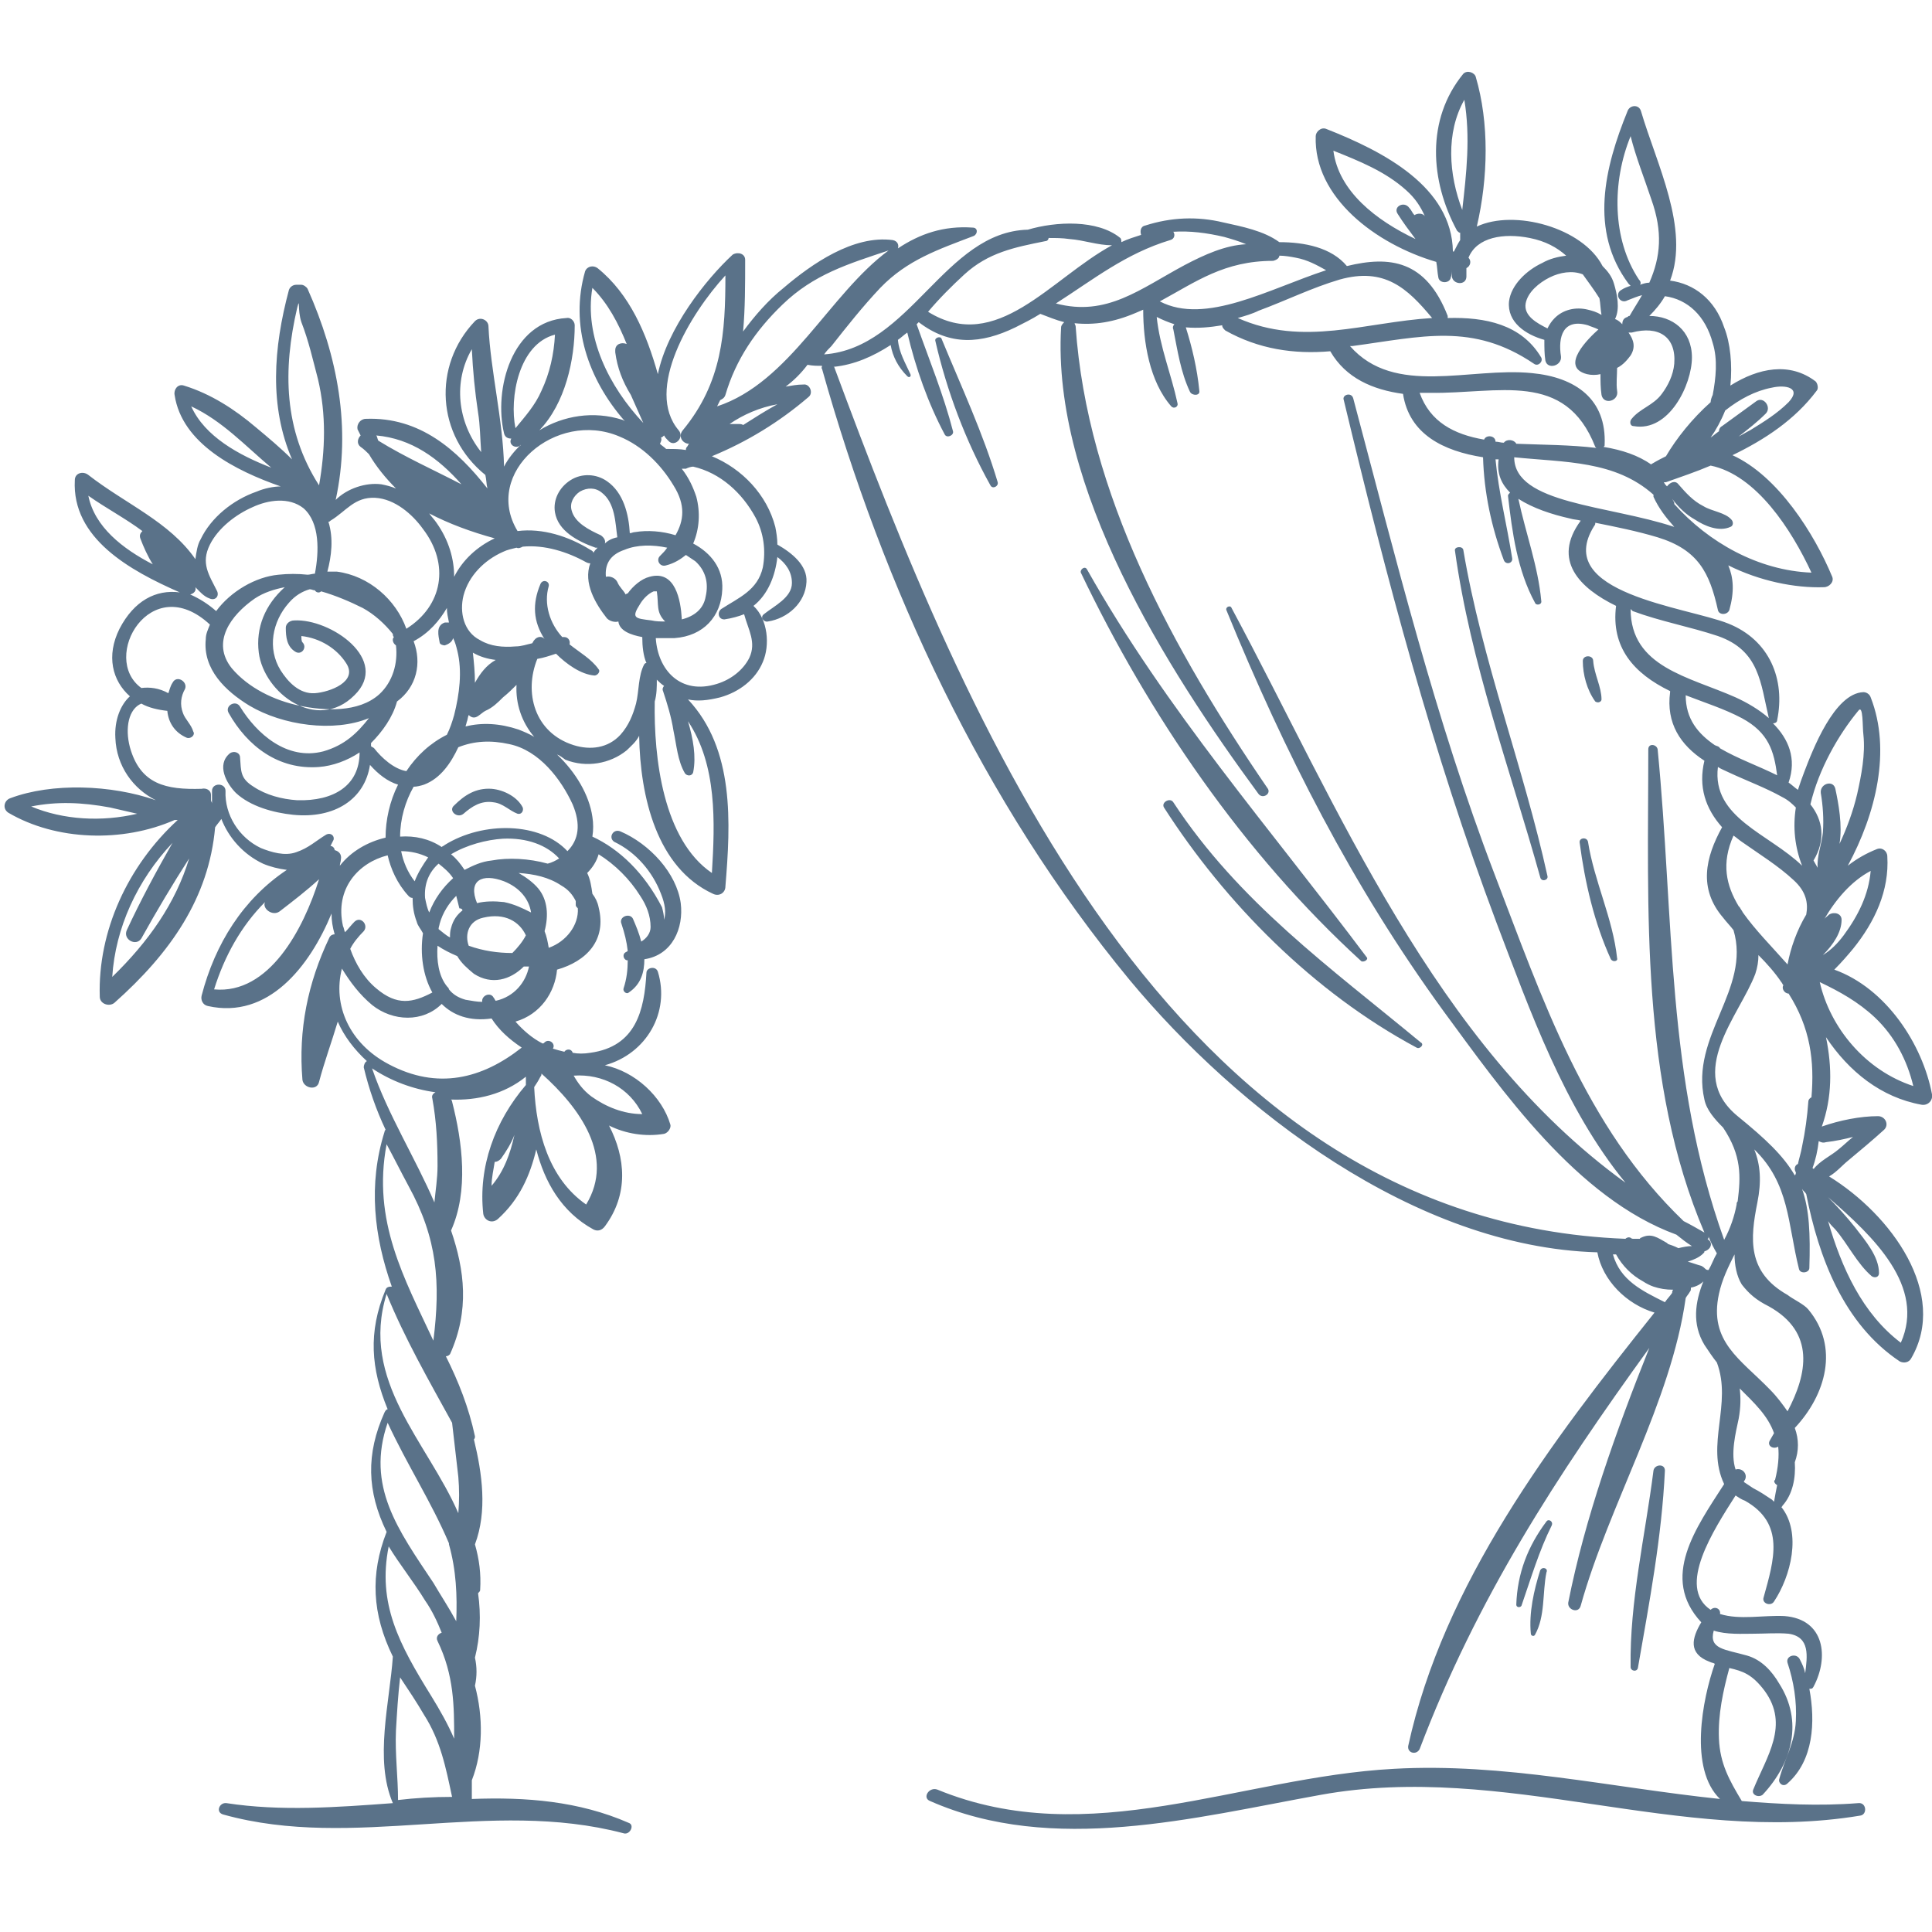 <?xml version="1.0" encoding="utf-8"?>
<!-- Generator: Adobe Illustrator 23.1.0, SVG Export Plug-In . SVG Version: 6.00 Build 0)  -->
<svg version="1.1" id="Capa_1" xmlns="http://www.w3.org/2000/svg" xmlns:xlink="http://www.w3.org/1999/xlink" x="0px" y="0px"
	 viewBox="0 0 185.9 185.9" style="enable-background:new 0 0 185.9 185.9;" xml:space="preserve">
<style type="text/css">
	.st0{fill-rule:evenodd;clip-rule:evenodd;fill:#5A7289;}
</style>
<g>
	<path class="st0" d="M184.9,106.3c0.6,0.1,1.1-0.4,1-1c-0.9-4.8-4.4-10.2-9.4-12c0.7-0.7,1.3-1.4,1.8-2c2.1-2.6,3.5-5.6,3.3-8.9
		c0-0.5-0.5-0.9-1-0.7c-1,0.4-1.9,0.9-2.8,1.6c2.7-5,4.2-11.1,2.2-16.2c-0.1-0.3-0.4-0.5-0.7-0.5c-2.8,0.1-4.9,5.6-5.7,7.7
		c-0.2,0.5-0.4,1.1-0.6,1.7c-0.3-0.2-0.6-0.5-0.9-0.7c0.8-2.3,0-4.2-1.5-5.7c0.2,0,0.4-0.1,0.4-0.3c0.8-3.9-0.7-7.7-4.7-9.3
		c-4-1.6-17-2.9-12.9-9.4c0.1-0.1,0.1-0.2,0.1-0.3c2,0.4,4,0.8,6,1.4c3.9,1.2,5,3.4,5.8,7c0.1,0.5,0.9,0.5,1.1,0
		c0.5-1.8,0.4-3.1-0.1-4.3c3,1.5,6.4,2.2,9.2,2.1c0.5,0,1-0.5,0.8-1c-1.7-4.1-5.2-9.7-9.6-11.7c3.1-1.5,6-3.4,8.1-6.2
		c0.2-0.2,0.1-0.7-0.1-0.9c-2.5-1.9-5.5-1.3-8.2,0.4c0.2-2,0-4.1-0.6-5.6c-0.9-2.7-2.9-4.2-5.2-4.5c1.9-5-1.3-11.2-2.8-16.3
		c-0.2-0.7-1.1-0.6-1.3,0c-2.2,5.4-3.7,11.5,0.1,16.6c0.1,0.1,0.1,0.1,0.2,0.2c-0.3,0.1-0.6,0.2-0.9,0.4c-0.7,0.4-0.1,1.4,0.6,1
		c0.5-0.2,1-0.4,1.4-0.5c-0.4,0.7-0.8,1.3-1.2,2c0,0,0,0,0,0c-0.1,0-0.1,0-0.2,0.1c-0.4,0.1-0.5,0.4-0.5,0.7
		c-0.2-0.2-0.4-0.4-0.7-0.5c0.5-1,0.2-2.4-0.1-3.4c-0.2-0.7-0.6-1.2-1.1-1.7c-1.9-3.7-8.5-5.5-12.1-3.8c1.1-4.7,1.2-10-0.1-14.4
		c-0.1-0.4-0.8-0.7-1.2-0.3c-3.6,4.4-3.2,10.3-0.6,15.1c0.1,0.1,0.2,0.2,0.3,0.2c0,0.2,0,0.5,0,0.7c-0.2,0.3-0.4,0.7-0.6,1.1
		c0,0-0.1,0-0.1,0c-0.1-6.2-6.6-9.6-12.2-11.8c-0.5-0.2-1,0.3-1,0.7c-0.2,5.9,5.8,10.4,11.6,12.1c0.1,0.5,0.1,1,0.2,1.5
		c0.1,0.6,1.1,0.6,1.2,0c0.1-0.3,0.1-0.5,0.1-0.8c0,0.2,0,0.4,0,0.7c0.1,0.8,1.4,0.9,1.4,0c0-0.3,0-0.6,0-0.8c0.4-0.2,0.5-0.7,0.2-1
		c0.8-2,3.4-2.4,5.9-1.9c1.5,0.3,2.6,0.9,3.5,1.7c-0.8,0.1-1.6,0.3-2.3,0.7c-1.5,0.7-3,2.1-3.2,3.7c-0.2,2,1.6,3.2,3.4,3.7
		c0,0.7,0,1.4,0.1,2c0.2,0.9,1.6,0.5,1.5-0.4c-0.3-1.9,0.2-3.7,2.6-3c0.2,0.1,0.6,0.2,1,0.4c0,0,0,0,0,0c-0.9,0.8-3.8,3.6-1.1,4.3
		c0.4,0.1,0.9,0.1,1.3,0c0,0.7,0,1.3,0.1,2c0.2,1,1.7,0.6,1.5-0.4c-0.1-0.7,0-1.5,0-2.2c0.6-0.3,1-0.8,1.3-1.2
		c0.5-0.8,0.3-1.5-0.2-2.2c0.1,0,0.2,0,0.3,0c2.6-0.7,4.3,0.4,4.1,3c-0.1,1.1-0.6,2.1-1.2,2.9c-0.8,1.1-2.1,1.4-2.9,2.4
		c-0.2,0.2-0.2,0.7,0.2,0.7c3.4,0.6,5.6-4,5.6-6.6c0-2.6-1.9-4-4.1-4c0.6-0.6,1.1-1.2,1.5-1.9c2.2,0.3,3.9,1.9,4.6,4.5
		c0.5,1.6,0.3,3.4,0,5c-0.1,0.2-0.2,0.5-0.2,0.7c-1.8,1.6-3.3,3.5-4.3,5.2c-0.4,0.2-0.8,0.4-1.3,0.7c-0.1,0-0.1,0.1-0.1,0.1
		c-1.3-0.9-2.8-1.4-4.6-1.7c0.1-0.1,0.1-0.1,0.1-0.2c0.2-4.4-2.8-6.5-7-6.9c-6-0.6-13.2,2.3-17.5-2.6c0.1,0,0.1,0,0.2,0
		c6.7-0.9,11.6-2.3,17.5,1.7c0.4,0.3,0.9-0.2,0.7-0.6c-1.9-3.2-5.4-3.9-9-3.8c0-0.1,0-0.2,0-0.2c-2.1-5.4-5.6-5.8-9.7-4.8
		c0,0,0,0,0,0c-1.5-1.8-4.1-2.3-6.5-2.3c-1.5-1.1-3.6-1.5-5.4-1.9c-2.5-0.6-5-0.5-7.5,0.3c-0.5,0.1-0.5,0.6-0.4,0.9
		c-0.6,0.2-1.3,0.4-1.9,0.7c0-0.1,0-0.3-0.1-0.4c-2.2-1.8-6.2-1.6-8.9-0.8c-8,0.2-11.3,11.4-19.6,12c0.2-0.3,0.4-0.5,0.7-0.8
		c1.5-1.9,3-3.8,4.7-5.6c2.6-2.7,5.6-3.7,9-5c0.4-0.2,0.4-0.8-0.1-0.8c-2.8-0.2-5.1,0.6-7.2,2c0.1-0.3,0-0.7-0.5-0.8
		c-3.8-0.5-7.8,2.3-10.5,4.6c-1.5,1.2-2.8,2.7-3.9,4.2c0.2-2.2,0.2-4.5,0.2-6.9c0-0.6-0.7-0.8-1.2-0.5c-2.6,2.4-6.3,7.1-7.2,11.5
		c-1.1-3.9-2.7-7.7-5.8-10.2c-0.4-0.3-1-0.2-1.2,0.3c-1.5,5.2,0.3,10.4,3.8,14.4c-0.1,0-0.1-0.1-0.2-0.1c-2.8-0.9-5.7-0.4-8,1
		c2.5-2.6,3.4-6.8,3.4-10.1c0-0.4-0.4-0.8-0.8-0.7c-5.3,0.3-7,6.9-6,11.1c0.1,0.4,0.4,0.5,0.7,0.5c-0.3,0.5,0.3,1,0.8,0.7
		c0.1,0,0.1-0.1,0.1-0.1c-0.6,0.6-1.2,1.3-1.6,2.1c-0.1-4.5-1.3-9.2-1.5-13.5c0-0.6-0.8-1-1.3-0.5c-4.1,4.3-3.7,11,1,14.8
		c0,0,0,0,0,0c0.1,0.4,0.1,0.9,0.2,1.3c-2.9-3.7-6.5-6.9-11.7-6.7c-0.5,0-0.9,0.5-0.8,1c0.1,0.2,0.2,0.4,0.3,0.6
		c-0.3,0.3-0.4,0.8,0,1.1c0.3,0.2,0.6,0.5,0.8,0.7c0.7,1.2,1.6,2.3,2.6,3.3c-0.5-0.2-0.9-0.3-1.4-0.4c-1.5-0.2-3.3,0.4-4.4,1.5
		c1.5-6.9,0.2-13.8-2.7-20.3c-0.1-0.2-0.4-0.4-0.6-0.4c-0.2,0-0.3,0-0.5,0c-0.3,0-0.6,0.2-0.7,0.5c-1.5,5.6-1.9,11.2,0.3,16.3
		c-1.1-1.1-2.3-2.1-3.5-3.1c-2-1.7-4.3-3.2-6.9-4c-0.6-0.2-1,0.4-0.9,0.9c0.7,4.7,5.9,7.3,10.2,8.8c0,0,0.1,0,0.1,0
		c-0.8,0-1.7,0.2-2.4,0.5c-2.3,0.8-4.4,2.5-5.4,4.6c-0.3,0.5-0.4,1.2-0.5,1.9c-2.5-3.6-6.7-5.3-10.3-8.1c-0.5-0.4-1.3-0.2-1.3,0.5
		c-0.3,5.6,5.3,8.7,10.1,10.8c-2.3-0.3-4.4,0.8-5.8,3.5c-1.3,2.6-0.7,5,1,6.5c-0.9,0.8-1.5,2.3-1.4,4c0.1,2.7,1.7,4.9,3.9,6
		c-4.3-1.5-10-1.7-14-0.2c-0.6,0.2-0.8,1-0.2,1.4c4.6,2.7,11,2.9,16,0.7c0.1,0,0.2,0,0.3,0c-4.8,4.4-7.7,10.7-7.5,17
		c0,0.7,0.9,1,1.4,0.6c5.4-4.8,9.1-10.1,9.7-16.9c0.2-0.3,0.4-0.5,0.6-0.8c0.7,1.8,2.1,3.4,4,4.3c0.7,0.3,1.5,0.5,2.3,0.6
		c-4.2,2.8-6.9,7.1-8.2,12.1c-0.1,0.4,0.1,0.9,0.6,1c5.8,1.3,9.8-3.8,11.9-8.9c0,0,0,0,0,0c0,0.7,0.1,1.3,0.3,2
		c-0.2,0-0.4,0.1-0.5,0.3c-2.1,4.4-3,8.9-2.6,13.7c0.1,0.8,1.4,1.1,1.6,0.2c0.5-1.9,1.2-3.8,1.8-5.8c0.6,1.4,1.6,2.7,2.8,3.8
		c-0.2,0.1-0.3,0.4-0.3,0.6c0.5,2.1,1.2,4.1,2.1,6c0,0-0.1,0.1-0.1,0.2c-1.6,5.1-1,10.1,0.7,14.9c-0.2,0-0.5,0-0.6,0.3
		c-1.7,4.1-1.4,7.6,0.2,11.5c-0.1,0-0.2,0.1-0.3,0.3c-1.8,4-1.7,7.6,0.2,11.5c-1.6,4.1-1.4,7.9,0.6,12c0,0,0,0,0,0
		c-0.3,4.4-1.8,9.9,0,14.1c-5.4,0.4-10.8,0.8-16,0c-0.7-0.1-1.1,0.9-0.3,1.1c12.6,3.5,25.6-1.6,38.5,1.8c0.6,0.2,1.1-0.8,0.5-1
		c-4.8-2.1-9.9-2.5-15.1-2.3c0-0.6,0-1.2,0-1.8c1.1-2.8,1.1-6.1,0.3-9.1c0.2-0.9,0.2-1.8,0-2.7c0.5-2,0.6-4.1,0.3-6.2
		c0.1-0.1,0.2-0.2,0.2-0.3c0.1-1.6-0.1-3-0.5-4.4c1.2-3.2,0.7-6.8-0.1-10.1c0.1-0.1,0.1-0.2,0.1-0.3c-0.6-2.8-1.6-5.3-2.8-7.7
		c0.2,0,0.3-0.1,0.4-0.2c1.9-4.2,1.4-8.1,0.1-11.9c1.7-3.8,1.1-8.5,0.1-12.4c0-0.1-0.1-0.2-0.1-0.2c2.5,0.1,5.1-0.5,7.2-2.2
		c0,0.3,0,0.5,0,0.8c-3,3.5-4.6,7.9-4.1,12.4c0.1,0.6,0.8,1,1.4,0.5c2.1-1.9,3.1-4.2,3.7-6.7c0.8,3.1,2.4,6,5.5,7.7
		c0.4,0.2,0.8,0.1,1.1-0.3c2.3-3.1,2-6.6,0.4-9.7c1.6,0.8,3.5,1.1,5.3,0.8c0.4-0.1,0.7-0.6,0.6-0.9c-0.8-2.7-3.4-5.1-6.3-5.7
		c4-1.1,6.3-5.1,5.1-9c-0.2-0.6-1.1-0.4-1.1,0.1c-0.2,3.6-1,7.1-5.4,7.7c-0.6,0.1-1.2,0.1-1.7,0c-0.1-0.4-0.6-0.4-0.8-0.1
		c-0.4-0.1-0.8-0.2-1.1-0.3c0,0,0,0,0,0c0.3-0.5-0.4-1-0.8-0.6c-0.1,0.1-0.1,0.1-0.2,0.1c-1-0.5-1.9-1.3-2.6-2.1
		c2.4-0.7,3.8-2.8,4-5c2.8-0.8,4.8-2.8,4-6c-0.1-0.5-0.3-0.9-0.6-1.3c-0.1-0.7-0.2-1.4-0.5-2c0.5-0.5,0.9-1.1,1.1-1.8
		c1.6,1,3,2.4,4,4c0.6,0.9,1,1.9,1,3c0,0.6-0.4,1.1-0.9,1.4c-0.2-0.8-0.5-1.5-0.8-2.2c-0.3-0.6-1.4-0.2-1.1,0.5
		c0.3,0.9,0.5,1.7,0.6,2.6c-0.1,0.1-0.2,0.1-0.3,0.2c-0.2,0.2-0.1,0.6,0.2,0.7c0.1,0,0.1,0,0.1,0c0,0.9-0.1,1.8-0.4,2.7
		c-0.1,0.3,0.3,0.6,0.5,0.4c1.2-0.8,1.5-2,1.5-3.2c2.7-0.4,3.8-3,3.5-5.4c-0.4-2.9-3-5.7-5.8-6.9c-0.7-0.3-1.2,0.6-0.6,1
		c2.1,1,3.7,2.9,4.5,5c0.4,1,0.5,1.8,0.3,2.5c0-0.4-0.1-0.8-0.2-1.2C62,84,59.6,81.7,57,80.5c0.1-0.6,0.1-1.3,0-1.9
		c-0.3-2.1-1.6-4.3-3.4-6c0.3,0.1,0.5,0.3,0.8,0.5c2,0.8,4.3,0.4,5.9-0.9c0.4-0.4,0.9-0.8,1.2-1.4c0.1,5.9,1.7,12.7,7.1,15.2
		c0.6,0.3,1.2-0.1,1.2-0.7c0.5-6.1,0.9-13.2-3.6-18c0.9,0.2,1.9,0.1,3.1-0.2c1.8-0.5,3.4-1.7,4.1-3.4c0.7-1.6,0.5-4.1-0.9-5.4
		c1.4-1.1,2.1-2.9,2.3-4.7c0.8,0.6,1.4,1.4,1.4,2.5c0,1.4-1.7,2.2-2.7,3c-0.4,0.3,0,0.8,0.4,0.7c1.9-0.3,3.6-1.8,3.7-3.8
		c0.1-1.6-1.4-2.8-2.8-3.6c0-0.6-0.1-1.2-0.2-1.7c-0.8-3.1-3.2-5.6-6.1-6.8c3.4-1.4,6.5-3.3,9.3-5.7c0.5-0.4,0.1-1.3-0.5-1.2
		c-0.6,0-1.1,0.1-1.7,0.2c0.8-0.6,1.5-1.3,2.1-2.1c0,0,0,0,0,0c0.5,0.1,0.9,0.1,1.4,0.1c0,0.1-0.1,0.2,0,0.3
		c5.9,21,15.4,41.6,29.6,58.8c10.3,12.4,27.4,25.7,45,26.2c0.5,2.7,2.8,5,5.5,5.8c-10,12.5-20.3,26.1-23.7,41.7
		c-0.1,0.7,0.8,0.9,1.1,0.3c5.5-14.5,13.2-26.3,22.1-38.6c-3.2,8-6.2,16.4-7.8,24.5c-0.1,0.7,1,1.1,1.2,0.3
		c2.7-9.7,8.7-19.6,10.1-29.6c0.1-0.2,0.3-0.4,0.4-0.6c0.1-0.1,0.1-0.2,0.1-0.4c0.5-0.1,0.9-0.3,1.2-0.6c-0.8,2-1.1,4.1,0.1,6.1
		c0.4,0.6,0.8,1.2,1.2,1.7c1.5,4-1.1,7.9,0.7,11.7c-2.7,4.2-6.2,9-2.2,13.3c-0.9,1.5-1.3,3,0.8,3.8c0.2,0.1,0.4,0.1,0.5,0.2
		c-1.2,3.4-2.5,10.1,0.5,13c-10.5-1.1-20.8-3.5-31.4-2.9c-14.8,0.8-29.3,8-43.9,2c-0.8-0.3-1.5,0.8-0.7,1.1
		c11.8,5.2,25.4,1.6,37.6-0.6c17.7-3.2,34.5,4.9,51.9,2c0.7-0.1,0.6-1.3-0.2-1.2c-3.8,0.3-7.5,0.1-11.2-0.2c-1.2-2-2.1-3.6-2.2-6
		c-0.1-2.3,0.4-4.6,1-6.8c1.3,0.3,2.2,0.6,3.4,2.2c2.4,3.3,0.2,6.3-1.1,9.5c-0.2,0.5,0.5,0.8,0.9,0.5c2.9-3.1,3.9-7.1,1.6-10.7
		c-0.7-1.2-1.7-2.3-3.1-2.7c-2.1-0.6-3.7-0.6-3.2-2.4c1.2,0.4,2.8,0.3,3.8,0.3c1.1,0,2.3-0.1,3.4,0c2.1,0.3,1.8,2.2,1.6,3.8
		c-0.1-0.5-0.3-0.9-0.5-1.3c-0.3-0.7-1.4-0.4-1.2,0.3c0.6,1.8,0.9,3.7,0.8,5.6c-0.1,2.1-1.1,3.7-1.6,5.6c-0.1,0.4,0.4,0.8,0.8,0.4
		c2.5-2.2,2.7-5.9,2.1-9.1c0.2,0,0.3,0,0.4-0.2c1.5-2.8,1.1-6.5-2.8-6.8c-2-0.1-4.3,0.4-6.2-0.2c0.1-0.5-0.5-0.8-0.9-0.4
		c-3.3-2.2,0.3-7.7,2.4-11c0.3,0.2,0.6,0.4,0.9,0.5c3.9,2.2,2.8,5.7,1.8,9.3c-0.2,0.6,0.7,0.9,1,0.4c1.6-2.4,2.7-6.6,0.7-9.1
		c0,0,0.1,0,0.1-0.1c1-1.1,1.3-2.7,1.2-4.2c0.4-1.1,0.4-2.2,0-3.3c3-3.2,4.3-7.8,1.3-11.4c-0.4-0.5-1.5-1-2-1.4
		c-3.9-2.2-3.6-5.4-2.9-8.9c0.4-2,0.3-3.6-0.3-5.1c3.4,3.3,3.2,7.1,4.3,11.5c0.1,0.5,1,0.4,1-0.1c0.1-3.3,0-5.6-0.7-7.6
		c0.1,0.2,0.3,0.3,0.4,0.5c1.2,6.1,3.6,12.5,9,16.1c0.4,0.2,0.9,0.1,1.1-0.3c3.6-6.2-1.9-13.8-7.9-17.5c0.7-0.4,1.3-1.1,1.8-1.5
		c1.2-1,2.4-2,3.5-3c0.5-0.5,0.1-1.3-0.6-1.3c-1.7,0-3.7,0.4-5.4,1c1-2.8,1-5.7,0.4-8.6C177.9,103.1,181,105.6,184.9,106.3z
		 M136.1,20.7c-0.2-0.2-0.3-0.5-0.5-0.7c-0.5-0.7-1.6-0.1-1.1,0.6c0.5,0.8,1.1,1.6,1.7,2.4c-3.8-1.8-7.4-4.6-7.9-8.5
		c2.5,1,5,2,7,3.8c0.9,0.8,1.4,1.6,1.8,2.5C136.9,20.5,136.4,20.5,136.1,20.7z M140.7,20.2c-1.3-3.4-1.6-7.4,0.2-10.6
		C141.5,13.2,141.1,16.7,140.7,20.2z M152.8,29.8c-1.2-0.3-2.4,0-3.2,0.8c-0.3,0.3-0.5,0.6-0.7,1c-1-0.5-2.3-1.2-2.1-2.4
		c0.2-1.1,1.3-2,2.3-2.5c1-0.5,2.2-0.7,3.2-0.3c0.5,0.7,1.1,1.5,1.6,2.3c0.1,0.5,0.1,1.1,0.2,1.6C153.6,30,153.2,29.9,152.8,29.8z
		 M158.7,27.2c-0.3,0-0.6,0.1-0.9,0.2c0.1-0.1,0.1-0.3-0.1-0.5c-2.6-3.9-2.6-9.4-0.8-13.8c0.5,2,1.3,4,2,6.1
		C160,22.3,159.8,24.7,158.7,27.2z M45.4,33.6c0.1,2.1,0.3,4.1,0.6,6.1c0.2,1.2,0.2,2.5,0.3,3.8C44,40.6,43.6,36.7,45.4,33.6z
		 M18.4,39.1c3,1.4,5.2,3.8,7.7,5.9C23,43.8,19.7,42,18.4,39.1z M8.5,47.7c1.7,1.2,3.6,2.2,5.2,3.4c-0.2,0.2-0.3,0.4-0.2,0.7
		c0.3,0.8,0.7,1.7,1.2,2.5C11.8,52.8,9.1,50.7,8.5,47.7z M3,77.6c2.5-0.5,4.9-0.4,7.6,0.1c0.9,0.2,1.7,0.4,2.6,0.6
		C9.8,79.1,6.1,78.9,3,77.6z M47.3,114.1c0-0.8,0.2-1.6,0.3-2.3c0.2,0,0.4-0.1,0.6-0.3c0.5-0.7,1-1.5,1.3-2.3
		C49.1,111,48.5,112.7,47.3,114.1z M61.8,107.2c-1.8,0-3.5-0.7-4.9-1.7c-0.8-0.6-1.3-1.3-1.7-2C58,103.3,60.6,104.7,61.8,107.2z
		 M52,103.6c0.1-0.1,0.1-0.2,0.1-0.3c3.7,3.3,7.1,8,4.3,12.6c-3.6-2.5-4.8-7-5-11.3C51.6,104.3,51.8,104,52,103.6z M57,27.7
		c1.5,1.5,2.5,3.4,3.3,5.4c-0.5-0.2-1.1,0-1.1,0.6c0,0.1,0,0.1,0,0.2c0,0,0,0,0,0c0,0,0,0,0,0c0.2,1.5,0.7,2.8,1.5,4.1
		c0.4,0.9,0.8,1.8,1.2,2.7C58.6,37.2,56.2,32.4,57,27.7z M49.6,41.2c-0.6-2.9,0.3-8.1,3.8-9c-0.1,1.9-0.5,3.7-1.3,5.4
		C51.5,39,50.5,40.1,49.6,41.2z M59.6,42c2.2,0.9,4,2.7,5.2,4.7c1.2,1.9,1,3.4,0.2,4.8c-1.3-0.4-2.7-0.5-3.9-0.3
		c-0.2,0-0.3,0.1-0.5,0.1c-0.1-1.8-0.6-3.9-2.2-5c-1-0.7-2.4-0.8-3.5-0.1c-1.1,0.7-1.7,1.9-1.5,3.1c0.3,1.8,2.2,2.8,3.9,3.4
		c0.1,0,0.1,0,0.2,0c-0.2,0.2-0.3,0.3-0.4,0.5c0-0.1-0.1-0.2-0.3-0.3c-2.1-1.3-4.6-2.1-7-1.8C46.4,45.5,53.5,39.4,59.6,42z
		 M62.5,55.5c-0.8,0.2-1.6,0.9-2.1,1.6c-0.1,0-0.2,0.1-0.2,0.1c-0.2-0.4-0.6-0.7-0.8-1.2c-0.2-0.4-0.7-0.6-1.1-0.5
		c-0.1-1.1,0.3-2.1,1.8-2.6c1.2-0.5,2.7-0.5,4.1-0.2c-0.2,0.3-0.4,0.5-0.7,0.8c-0.4,0.4,0,1.1,0.6,0.9c0.8-0.2,1.4-0.6,1.9-1
		c0.3,0.2,0.6,0.4,0.9,0.6c1,0.9,1.3,2.1,1,3.4c-0.2,1.2-1.1,1.9-2.3,2.2c0,0,0-0.1,0-0.1C65.5,57.8,65,54.8,62.5,55.5z M58.2,52.3
		c0.1-0.3-0.1-0.6-0.4-0.8c-1.1-0.5-2.5-1.2-2.8-2.4c-0.2-0.7,0.2-1.4,0.8-1.8c0.7-0.4,1.5-0.4,2.1,0.1c1.3,1,1.3,2.9,1.5,4.3
		c0,0,0,0,0,0C58.9,51.8,58.5,52,58.2,52.3z M47.6,51.8c-1.7,0.8-3.1,2.1-3.9,3.7c0-1.7-0.5-3.5-1.7-5.2c-0.2-0.3-0.5-0.6-0.7-0.9
		C43.2,50.4,45.4,51.2,47.6,51.8z M24.9,62.8c0.5,3.9,5.6,7.7,9.2,4.1c3.5-3.4-2.3-7.4-5.8-7.2c-0.4,0-0.8,0.3-0.8,0.7
		c0,0.9,0.1,1.8,0.9,2.3c0.6,0.4,1.2-0.4,0.7-0.9C29,61.7,29,61.4,29,61.2c1.8,0.2,3.4,1.2,4.3,2.6c1.2,1.8-1.6,2.8-3,2.9
		c-1.5,0.1-2.6-1.1-3.3-2.2c-1.3-2.1-0.8-4.7,0.8-6.5c0.6-0.7,1.3-1.1,2-1.3c0.2,0,0.3,0.1,0.5,0.1c0.1,0.2,0.4,0.3,0.6,0.1
		c1.4,0.4,2.8,1,4,1.6c1.1,0.6,2.1,1.5,2.9,2.5c0,0.1,0,0.2,0.1,0.3c-0.2,0.2-0.1,0.6,0.2,0.8c0.2,1.7-0.3,3.5-1.6,4.7
		c-2,1.8-5.3,1.6-7.7,1.1c-2.4-0.5-4.9-1.7-6.5-3.6c-2-2.5-0.1-5.1,2.2-6.7c0.9-0.6,1.9-0.9,2.9-1.1C25.5,58.2,24.6,60.4,24.9,62.8z
		 M38.2,67.5c1.9-1.4,2.4-3.7,1.6-5.8c1.5-0.8,2.5-2,3.2-3.2c0,0.5,0.1,0.9,0.2,1.4c-0.1,0-0.2,0-0.4,0c-0.9,0.3-0.6,1.3-0.5,1.9
		c0,0.2,0.3,0.3,0.5,0.3c0.3-0.1,0.7-0.3,0.8-0.7c0-0.1,0-0.1,0-0.1c0,0,0,0,0,0.1c0.2,0.4,0.3,0.8,0.4,1.2c0.5,2,0.2,4.2-0.3,6.2
		c-0.2,0.7-0.4,1.3-0.7,1.9c-1.6,0.8-2.9,2-3.9,3.5c-1.2-0.2-2.4-1.3-3.1-2.2c-0.1-0.1-0.2-0.1-0.3-0.2c0-0.1,0-0.2,0-0.3
		C36.8,70.4,37.8,69,38.2,67.5z M36.4,42.4c-0.1-0.2-0.1-0.4-0.2-0.5c3.4,0.3,6,2.2,8.2,4.7C41.7,45.2,39,44,36.4,42.4z M31.6,50.2
		c0.1,0,0.1,0,0.2-0.1c1.5-0.9,2.3-2.3,4.3-2.2c1.9,0.1,3.6,1.6,4.6,3c2.6,3.4,1.9,7.4-1.6,9.6c-1-2.8-3.6-5.1-6.7-5.5
		c-0.3,0-0.6,0-0.9,0C31.9,53.5,32.1,51.8,31.6,50.2z M28.6,29.6c0.3-1.1,0,0.2,0.4,1.4c0.7,1.8,1.1,3.6,1.6,5.5
		c0.8,3.4,0.7,6.8,0.1,10.2C27.3,41.4,27.2,35.6,28.6,29.6z M18.8,56.5C18.9,56.5,18.9,56.5,18.8,56.5c0.4,0.4,0.8,0.9,1.4,1.1
		c0.5,0.2,0.9-0.2,0.7-0.7c-0.8-1.6-1.6-2.7-0.7-4.5c0.8-1.6,2.5-2.9,4.1-3.6c1.5-0.7,3.5-1,4.9,0.1c1.6,1.4,1.5,4.2,1.1,6.3
		c-0.2,0-0.5,0.1-0.7,0.1c-0.9-0.1-1.9-0.1-2.8,0c-2.2,0.2-4.6,1.6-6,3.5c-0.8-0.7-1.6-1.2-2.5-1.6C18.7,57.1,18.9,56.8,18.8,56.5z
		 M10.8,94c0.3-4.7,2.4-9.3,5.8-12.9c-1.6,2.8-3.1,5.6-4.4,8.4c-0.4,0.9,0.9,1.6,1.4,0.8c1.5-2.7,3-5.2,4.6-7.7
		C16.9,86.9,14.3,90.6,10.8,94z M20.6,95.2c1-3.2,2.6-6.1,4.9-8.4c-0.3,0.6,0.7,1.4,1.4,0.9c1.3-1,2.6-2,3.8-3.1
		C29.2,89.4,25.9,95.7,20.6,95.2z M31.8,81.4c0.1-0.2,0.2-0.4,0.3-0.6c0.1-0.4-0.3-0.7-0.7-0.5c-1,0.6-1.7,1.3-2.9,1.7
		c-1.1,0.4-2.4,0-3.4-0.4c-2.1-1-3.5-3.2-3.4-5.5c0-0.8-1.3-0.8-1.3,0c0,0.4,0,0.8,0,1.2c0,0,0,0,0,0c0-0.1-0.1-0.2-0.1-0.3
		c0-0.2,0-0.3,0-0.5c0-0.5-0.5-0.7-0.9-0.6c-3.4,0.1-5.9-0.4-6.9-4c-0.5-1.9-0.1-3.7,1.1-4.2c0.7,0.4,1.6,0.6,2.5,0.7
		c0.1,1.1,0.7,2.1,1.9,2.6c0.4,0.1,0.8-0.3,0.6-0.6c-0.2-0.7-0.8-1.2-1-1.8c-0.3-0.8-0.2-1.6,0.2-2.3c0.3-0.7-0.8-1.4-1.2-0.6
		c-0.2,0.3-0.3,0.7-0.4,1c-0.9-0.5-1.8-0.6-2.6-0.5c-4-2.9,0.9-11.4,6.6-6.1c-0.2,0.5-0.4,0.9-0.4,1.4c-0.3,2.9,1.9,5,4.2,6.4
		c3.2,1.9,8.1,2.6,11.5,1.2c-1.1,1.4-2.3,2.6-4.4,3.2c-3.5,0.9-6.4-1.7-8-4.3c-0.4-0.7-1.5-0.1-1.1,0.6c1.8,3.2,4.8,5.5,8.7,5.2
		c1.3-0.1,2.7-0.6,3.9-1.4c0,3.2-2.5,4.7-6,4.6c-1.5-0.1-3-0.5-4.2-1.3c-1.3-0.8-1.2-1.5-1.3-2.8c0-0.5-0.6-0.7-1-0.4
		c-1.3,1.1-0.3,2.9,0.6,3.8c1.4,1.3,3.6,1.9,5.5,2.1c4,0.4,6.9-1.5,7.4-4.8c0.8,0.9,1.7,1.6,2.7,1.9c-0.8,1.6-1.2,3.4-1.2,5.1
		c-1.7,0.4-3.3,1.3-4.4,2.7c0-0.2,0.1-0.4,0.1-0.6c0.1-0.5-0.2-0.8-0.6-0.9C32.2,81.6,32,81.4,31.8,81.4z M43.4,82.2
		c1.5-0.9,3.4-1.4,5-1.5c2.3-0.1,4.2,0.6,5.4,1.9c-0.3,0.2-0.7,0.4-1.1,0.5c-1.8-0.5-3.8-0.6-5.4-0.3c-1,0.1-1.8,0.5-2.6,0.9
		C44.3,83.1,43.9,82.6,43.4,82.2z M44.5,87.6c-0.5,0.4-0.9,0.9-1.1,1.7c-0.1,0.3-0.1,0.6-0.1,0.9c-0.4-0.2-0.7-0.5-1.1-0.8
		c0-0.2,0.1-0.4,0.1-0.5c0.3-1.1,0.9-2,1.6-2.7c0.1,0.4,0.2,0.8,0.3,1.2C44.4,87.4,44.5,87.5,44.5,87.6z M43.6,84.5
		c-1,0.9-1.8,2-2.3,3.3c-0.2-0.4-0.3-0.9-0.4-1.4c-0.1-1.4,0.4-2.5,1.3-3.3C42.7,83.5,43.2,83.9,43.6,84.5z M39.9,84.8
		c-0.7-0.9-1.1-1.9-1.3-2.9c0.9,0,1.8,0.2,2.6,0.6C40.7,83.2,40.2,84,39.9,84.8z M39.3,86.2c0.1,0.1,0.2,0.2,0.4,0.2
		c0,0.8,0.1,1.5,0.4,2.3c0.1,0.4,0.4,0.7,0.6,1.1c-0.3,2,0,4.1,0.9,5.7c-1.9,1-3.4,1.3-5.4-0.4c-1.2-1-2-2.4-2.5-3.8
		c0.3-0.6,0.8-1.2,1.3-1.7c0.5-0.6-0.3-1.5-0.9-0.9c-0.3,0.3-0.6,0.7-0.9,1c-0.1-0.2-0.1-0.4-0.2-0.6c-0.8-3.6,1.5-6.1,4.3-6.8
		C37.6,83.6,38.2,85,39.3,86.2z M35.8,102.8c1.8,1.2,3.9,2,6.1,2.3c-0.2,0.1-0.4,0.3-0.3,0.6c0.4,2.2,0.5,4.3,0.5,6.5
		c0,1.2-0.2,2.4-0.3,3.5C40,111.5,37.3,107.2,35.8,102.8z M37.2,110.1c0.7,1.3,1.4,2.7,2.1,4c2.8,5.1,3.1,9.3,2.4,14.9
		C38.9,123,35.8,117.5,37.2,110.1z M38.3,173.2c0-2.2-0.3-4.4-0.2-6.7c0.1-1.7,0.2-3.4,0.4-5.1c0.8,1.2,1.6,2.4,2.3,3.6
		c1.6,2.5,2.1,5.1,2.7,7.9C41.7,172.9,40,173,38.3,173.2z M43.7,167.3c-0.6-1.4-1.4-2.8-2.2-4.1c-3.1-5-5.2-8.9-4.1-14.4
		c1.1,1.8,2.4,3.4,3.5,5.2c0.7,1,1.2,2.1,1.6,3.1c-0.3,0.1-0.6,0.4-0.4,0.8C43.7,161.2,43.7,164.2,43.7,167.3z M43.9,156
		c-0.7-1.3-1.5-2.5-2.2-3.7c-3.4-5.1-6.5-9.3-4.4-15.4c1.9,4.1,4.2,7.6,5.9,11.6c0,0,0,0.1,0,0.1C43.9,151.1,44,153.5,43.9,156z
		 M43.5,136.9c0.2,1.7,0.4,3.5,0.6,5.2c0.1,1.2,0.1,2.3,0,3.5c-3-6.9-9.5-12.7-6.9-21.1C38.9,128.7,41.3,132.9,43.5,136.9z
		 M50.2,100.8c-3.8,3-8.1,4.1-12.8,1.6c-3.8-2-5.4-5.7-4.5-9.2c0.8,1.3,1.7,2.5,2.9,3.5c2,1.6,4.9,1.7,6.7-0.1
		c1.1,1.1,2.7,1.7,4.8,1.4C48,99.1,49,100,50.2,100.8z M47.7,96.3c-0.1-0.1-0.1-0.2-0.2-0.3c-0.3-0.6-1.2-0.2-1.1,0.4
		c-0.5,0-1-0.1-1.6-0.2c-0.7-0.2-1.2-0.5-1.6-1c0-0.1-0.1-0.2-0.2-0.3c-0.8-1-1-2.5-0.9-3.9c0.6,0.4,1.2,0.7,1.9,1
		c0.4,0.7,1,1.2,1.6,1.7c1.7,1.1,3.5,0.6,4.8-0.7c0,0,0.1,0,0.1,0c0.2,0,0.3,0,0.4,0C50.6,94.5,49.5,95.9,47.7,96.3z M46.5,88.3
		c2.1-0.5,3.5,0.4,4.1,1.7c-0.3,0.6-0.8,1.2-1.3,1.7c-1.4,0-2.8-0.2-4.2-0.7C44.7,89.9,45.1,88.6,46.5,88.3z M48.5,86.8
		c-0.9-0.1-1.8-0.1-2.6,0.1c0,0,0,0,0,0c-0.9-2.2,0.5-2.9,2.6-2.1c1.5,0.6,2.4,1.7,2.6,3C50.3,87.4,49.5,87,48.5,86.8z M52.8,91.2
		c-0.1-0.6-0.2-1.1-0.4-1.6c0.4-1.5,0.3-3-0.6-4.1c-0.5-0.6-1.2-1.1-1.9-1.5c1.5,0.1,2.9,0.4,4.1,1.2c0.7,0.4,1.1,0.9,1.4,1.5
		c0,0.2,0,0.3,0,0.4c0,0.1,0.1,0.2,0.2,0.3C55.7,89,54.5,90.6,52.8,91.2z M55.1,77.4c0.8,1.9,0.6,3.4-0.5,4.5
		c-2.6-2.8-8.1-2.9-11.8-0.6c-0.1,0.1-0.2,0.1-0.3,0.2c-1.2-0.8-2.6-1.1-4-1c0-1.7,0.5-3.4,1.3-4.8c0.3,0,0.7-0.1,1-0.2
		c1.6-0.6,2.6-2.1,3.3-3.6c1.5-0.6,3.1-0.7,4.9-0.3C51.9,72.2,54,75,55.1,77.4z M46,68.9c0.3-0.2,0.5-0.4,0.7-0.5
		c0.7-0.3,1.2-0.8,1.7-1.3c0.5-0.4,0.9-0.8,1.3-1.2c-0.1,1.8,0.5,3.6,1.7,5c-0.5-0.3-1-0.5-1.5-0.7c-1.8-0.6-3.5-0.7-5.1-0.3
		c0-0.1,0.1-0.3,0.1-0.4c0.1-0.2,0.1-0.5,0.2-0.7C45.4,69.1,45.7,69.1,46,68.9z M45.5,62.8c0.7,0.4,1.4,0.6,2.2,0.7
		c-0.9,0.5-1.5,1.3-2,2.2C45.7,64.7,45.6,63.7,45.5,62.8z M62,63.9c-0.6,1.1-0.5,2.6-0.8,3.8c-0.3,1.1-0.7,2.1-1.5,3
		c-1.2,1.3-2.9,1.5-4.5,1c-3.8-1.2-4.8-5.1-3.5-8.3c0.6-0.1,1.2-0.3,1.8-0.5c1,1,2.4,2,3.7,2.1c0.3,0,0.6-0.4,0.4-0.6
		c-0.7-1-1.8-1.6-2.8-2.4c0.1-0.3-0.1-0.7-0.5-0.7c-0.1,0-0.2,0-0.2,0c-1.2-1.3-1.8-3.2-1.3-4.9c0.1-0.5-0.6-0.7-0.8-0.2
		c-0.8,1.9-0.7,3.6,0.4,5.3c-0.2-0.3-0.7-0.3-1,0.1c-0.1,0.1-0.1,0.2-0.2,0.3c-0.5,0.1-1,0.3-1.6,0.3c-1.2,0.1-2.4,0-3.4-0.6
		c-1.6-0.8-2-2.7-1.6-4.3c0.5-1.9,2-3.4,3.8-4.2c0.4-0.2,0.9-0.3,1.3-0.4c0.2,0.1,0.4,0,0.6-0.1c2.1-0.2,4.3,0.5,6.1,1.5
		c0.2,0.1,0.3,0.1,0.4,0.1c-0.7,1.9,0.5,3.9,1.6,5.3c0.3,0.3,0.8,0.4,1.1,0.3c0.1,0.9,1.2,1.3,2.3,1.5c0,0.9,0.1,1.8,0.4,2.5
		C62.1,63.8,62.1,63.8,62,63.9z M61.6,58.1c0.3-0.5,0.8-1,1.3-1.2c0.1,0,0.2,0,0.3,0c0.2,1.3-0.1,2,0.8,2.9c-0.4,0-0.9,0-1.3-0.1
		C61.1,59.5,60.7,59.5,61.6,58.1z M68.5,84c-4.7-3.2-5.6-11.1-5.5-16.5c0.2-0.7,0.2-1.4,0.2-2.1c0.2,0.2,0.4,0.4,0.7,0.6
		c-0.1,0.1-0.2,0.3-0.1,0.5c0.4,1.2,0.8,2.5,1,3.8c0.3,1.4,0.4,2.9,1.1,4.1c0.2,0.3,0.7,0.3,0.8-0.1c0.3-1.5,0-3.2-0.5-4.9
		C69,73.6,68.8,79.1,68.5,84z M72.7,49.8c0.8,1.5,1,3.2,0.7,4.8c-0.5,2.2-2.3,2.9-4,4c-0.4,0.3-0.3,1,0.3,1c0.7-0.1,1.4-0.3,1.9-0.5
		c0.4,1.5,1.2,2.7,0.5,4.2c-0.6,1.2-1.8,2.1-3.1,2.5c-3.5,1.1-5.7-1.3-5.9-4.4c0.7,0,1.4,0,1.8,0c2.8-0.2,4.5-2.1,4.6-4.7
		c0.1-2-1.1-3.5-2.8-4.4c0.6-1.4,0.7-3,0.3-4.5c-0.3-0.9-0.7-1.8-1.4-2.7c0.1,0,0.2,0,0.4,0c0.2-0.1,0.5-0.2,0.7-0.2
		C69.3,45.5,71.4,47.4,72.7,49.8z M65.7,41.4c-0.5,0.6,0,1.3,0.6,1.3c-0.1,0.1-0.1,0.2-0.2,0.3c-0.1,0.1-0.1,0.2-0.1,0.3
		c-0.6-0.1-1.1-0.1-1.7-0.1c-0.1,0-0.1,0-0.2,0c-0.2-0.2-0.4-0.3-0.6-0.5c0.1-0.2,0.2-0.4,0.1-0.6c0.1,0,0.2-0.1,0.3-0.2
		c0.1,0.2,0.2,0.3,0.4,0.5c0.6,0.7,1.6-0.3,1-1c-3.3-3.9,1.1-11.2,4.5-14.9C69.8,32,69.5,36.8,65.7,41.4z M71.5,40.9
		c-0.1-0.1-0.3-0.1-0.4-0.1c-0.3,0-0.6,0-0.9,0c1.3-0.9,2.9-1.6,4.6-1.9C73.7,39.5,72.6,40.2,71.5,40.9z M69,39.1
		c0.1-0.2,0.2-0.4,0.3-0.6c0.2-0.1,0.4-0.2,0.5-0.5c1-3.4,2.9-6.2,5.5-8.7c3-2.9,6.3-3.9,10.2-5.2C79.8,28.3,76,36.8,69,39.1z
		 M180,83.8c-0.2,2.3-1.2,4.3-2.6,6.2c-0.6,0.8-1.2,1.4-2,1.9c1-1,1.8-2.2,1.8-3.4c0-0.6-0.7-0.8-1.2-0.5c-0.2,0.2-0.4,0.3-0.5,0.5
		C176.6,86.6,178.1,84.8,180,83.8z M178.8,68.4c0.5-0.7,0.4,1.6,0.5,2.3c0.2,1.9-0.2,3.9-0.6,5.7c-0.4,1.7-1,3.3-1.7,4.8
		c0.3-1.8-0.1-3.9-0.4-5.3c-0.2-0.9-1.5-0.5-1.4,0.4c0.2,1.2,0.3,2.5,0.2,3.8c-0.1,1.1-0.6,2.3-0.5,3.4c-0.1-0.2-0.3-0.5-0.4-0.7
		c1.2-2,0.9-3.9-0.3-5.4C175,74,176.9,70.7,178.8,68.4z M173.8,88c-0.9,1.5-1.5,3.2-1.8,4.8c-1.5-1.7-3.1-3.3-4.3-5
		c-0.1-0.2-0.2-0.3-0.3-0.5c0,0,0,0-0.1-0.1c-1.2-2-1.7-4.1-0.5-6.8c0.3,0.2,0.5,0.4,0.8,0.6c1.7,1.2,3.5,2.3,5,3.7
		C173.8,85.8,174,86.9,173.8,88z M172.8,77.7c-0.3,1.9-0.1,3.8,0.6,5.6c-3.2-3.1-8.7-4.6-8.1-9.5c0.3,0.2,0.6,0.3,1,0.5
		c1.7,0.8,3.6,1.5,5.2,2.4C172.1,77,172.5,77.4,172.8,77.7z M171,74.6c-1.8-0.9-3.8-1.6-5.5-2.6c-0.1-0.2-0.3-0.2-0.5-0.3
		c-1.6-1.1-2.8-2.5-2.8-4.8c1.8,0.7,3.7,1.3,5.4,2.2C170.2,70.5,170.7,72.3,171,74.6z M157.1,58.8c2.7,1,5.5,1.5,8.2,2.4
		c4,1.4,4.1,4.5,4.9,7.9c-0.9-0.8-2.1-1.5-3.2-2c-4.5-2-10.1-2.9-10.1-8.5C157,58.7,157.1,58.8,157.1,58.8z M166,39.5
		c1.4-1.1,2.9-1.9,4.5-2.2c1.3-0.3,2.9,0,1.6,1.4c-1.1,1.1-2.4,1.9-3.7,2.7c-0.4,0.2-0.7,0.4-1.1,0.6c0.9-0.7,1.8-1.4,2.6-2.2
		c0.6-0.6-0.2-1.7-0.9-1.2c-1.1,0.8-2.2,1.6-3.3,2.4c-0.2,0.1-0.3,0.3-0.3,0.5c-0.3,0.2-0.5,0.4-0.8,0.6
		C165.1,41.4,165.6,40.5,166,39.5z M160.3,46.4c1.4-0.5,2.9-1,4.3-1.6c4.4,0.9,7.8,6.2,9.7,10.3c-5.1-0.2-9.9-2.9-13.2-6.6
		c0,0,0-0.1,0-0.1c0-0.1-0.1-0.2-0.2-0.4c0.6,0.8,1.3,1.5,2.2,2c0.9,0.6,2.3,1.2,3.4,0.7c0.3-0.1,0.3-0.5,0.1-0.7
		c-0.6-0.7-1.9-0.8-2.7-1.3c-1-0.5-1.7-1.3-2.4-2.1c-0.3-0.4-0.8-0.2-1.1,0.2c-0.1-0.1-0.2-0.2-0.3-0.4
		C160.2,46.4,160.3,46.4,160.3,46.4z M159.1,47.6c0,0.1,0,0.1,0,0.2c0.5,1.1,1.2,2,2,2.9c-6.3-2.1-15.4-2.2-15.4-6.7
		C150.6,44.5,155.4,44.3,159.1,47.6z M137.6,37.8c6.6,0.1,13-2.2,15.9,5.2c0,0,0,0,0.1,0.1c-2.5-0.3-5.2-0.3-7.7-0.4
		c-0.2-0.4-0.9-0.5-1.2-0.1c-0.3,0-0.5-0.1-0.8-0.1c0,0,0,0,0,0c0-0.6-0.9-0.7-1.1-0.2c-2.9-0.5-5.2-1.7-6.2-4.5
		C136.9,37.8,137.3,37.8,137.6,37.8z M128.9,26.9c4.3-1.2,6.5,0.8,8.9,3.7c-6.5,0.4-12.4,2.8-18.7,0c0.7-0.2,1.4-0.4,2-0.7
		C123.8,28.9,126.2,27.7,128.9,26.9z M123.1,24.6c0.5,0,1.1,0.1,1.6,0.2c1.1,0.2,2,0.7,2.9,1.2c-5.5,1.8-11.6,5.3-16,3
		c3.5-1.9,6.2-3.9,10.9-3.9C122.9,25,123.1,24.8,123.1,24.6z M112.6,23.1c0.4-0.1,0.5-0.5,0.3-0.8c1.6-0.1,3.2,0.1,4.9,0.5
		c0.7,0.2,1.4,0.4,2.1,0.7c-2,0.1-4,1-5.9,2c-4.3,2.3-7.5,5-12.4,3.7C105.2,26.9,108.3,24.4,112.6,23.1z M92.8,26.4
		c2.3-2.1,4.8-2.6,7.8-3.2c0.2,0,0.3-0.2,0.3-0.3c0.7,0,1.3,0,2,0.1c1.4,0.1,2.7,0.6,4.1,0.6c-5.9,3.2-11.1,10.5-17.7,6.4
		C90.4,28.7,91.6,27.5,92.8,26.4z M160.9,124.4c-0.2,0.3-0.5,0.6-0.7,0.9c-2.2-1.1-4.3-2.1-5-4.6c0.1,0,0.2,0,0.3,0
		c0.6,1.1,1.5,2,2.6,2.6c0.3,0.2,0.7,0.4,1,0.5c0.6,0.2,1.2,0.3,1.9,0.3C160.9,124.2,160.9,124.3,160.9,124.4z M161.5,120.1
		C161.5,120.1,161.5,120.1,161.5,120.1C161.5,120.1,161.5,120.1,161.5,120.1c-0.4-0.2-0.7-0.3-1-0.4c0,0,0,0-0.1-0.1
		c-0.9-0.5-1.5-1-2.5-0.5c-0.1,0-0.1,0.1-0.1,0.1c-0.2,0-0.4,0-0.6,0c-0.1,0-0.2,0-0.3-0.1c-0.2-0.1-0.4,0-0.5,0.1
		c-44-1.7-63.7-50.4-76.1-83.8c0,0,0-0.1-0.1-0.1c2-0.2,3.8-1,5.5-2.1c0.2,1.1,0.7,2.1,1.6,3c0.2,0.2,0.4,0,0.3-0.2
		c-0.5-1.1-1.1-2.1-1.2-3.3c0.3-0.2,0.6-0.5,0.9-0.7c0.8,3.4,2,6.8,3.6,9.8c0.2,0.4,0.9,0.1,0.8-0.3c-0.9-3.5-2.3-6.9-3.5-10.3
		c0.1-0.1,0.1-0.1,0.2-0.2c0,0,0,0,0,0c3,2.3,6,2.1,9.3,0.5c0.8-0.4,1.6-0.8,2.4-1.3c0.8,0.3,1.5,0.6,2.3,0.8
		c-0.1,0.1-0.3,0.3-0.3,0.5c-0.9,15.4,10.1,32.8,19,44.9c0.4,0.5,1.2,0,0.9-0.5c-9.1-13.3-17.4-28.4-18.5-44.5
		c0-0.1-0.1-0.2-0.1-0.3c1.9,0.2,3.8-0.1,5.9-1c0.2-0.1,0.5-0.2,0.7-0.3c0,3.1,0.6,6.9,2.7,9.3c0.3,0.3,0.7,0,0.6-0.3
		c-0.6-2.8-1.7-5.4-2-8.3c0.6,0.3,1.1,0.5,1.7,0.7c-0.1,0.1-0.2,0.3-0.1,0.5c0.4,2,0.7,4.1,1.6,6c0.2,0.4,1,0.4,0.9-0.1
		c-0.2-2.1-0.7-4.2-1.3-6.1c1.2,0.1,2.3,0,3.5-0.2c0,0.2,0.1,0.3,0.3,0.5c3.2,1.8,6.6,2.3,10.1,2c1.5,2.6,4.1,3.7,7,4.1
		c0.6,3.9,3.9,5.5,7.7,6.1c0.1,3.4,0.8,6.7,2,9.9c0.2,0.5,0.9,0.3,0.8-0.2c-0.5-3.2-1.3-6.3-1.6-9.5c0.1,0,0.2,0,0.3,0
		c-0.2,1.4,0.3,2.4,1.1,3.2c-0.1,0.1-0.2,0.2-0.2,0.3c0.4,3.5,0.9,7.2,2.6,10.3c0.1,0.3,0.7,0.2,0.6-0.2c-0.3-3.3-1.5-6.5-2.2-9.8
		c1.4,0.9,3.2,1.5,5,1.9c0.3,0.1,0.7,0.1,1,0.2c-2.8,3.8-0.1,6.5,3.4,8.2c-0.5,4,1.7,6.5,5.2,8.2c0,0,0,0,0,0.1
		c-0.4,3,1,5.1,3.3,6.6c-0.6,2.5,0.1,4.6,1.7,6.4c0,0,0,0,0,0c-1.6,2.9-2.3,5.9,0.1,8.7c0.3,0.4,0.7,0.8,1,1.2
		c1.7,5.7-4.2,10.2-2.8,16.3c0.2,1,1,1.9,1.8,2.7c1.8,2.7,1.7,4.7,1.4,7.1c-0.1,0.1-0.1,0.2-0.1,0.3c-0.2,1.1-0.6,2.3-1.2,3.4
		c-5.6-15.6-4.8-30.9-6.4-47.2c-0.1-0.5-0.9-0.6-0.9,0c0,15.4-0.8,32,5.4,46.5c-0.7-0.4-1.4-0.8-2-1.1c-9.5-9.1-13.6-21.4-18.2-33.4
		c-5.7-14.9-9.5-30.4-13.6-45.8c-0.2-0.6-1.1-0.3-0.9,0.2c4.1,17.1,8.5,33.8,14.7,50.3c3.2,8.4,6.5,17.8,12.4,25
		c-18.4-13.3-27.7-36.3-37.9-55.3c-0.1-0.3-0.6-0.1-0.5,0.2c5.6,13.7,12.1,26.5,20.9,38.6c5.6,7.6,12.8,18,22.4,21.5
		c0.5,0.4,1,0.8,1.5,1.1C162.4,119.9,161.9,120,161.5,120.1z M164.1,122.1c-0.1-0.1-0.2-0.2-0.4-0.3c-0.4-0.1-0.9-0.3-1.3-0.4
		c0.6-0.2,1.1-0.4,1.5-0.8c0.1-0.1,0.1-0.1,0.1-0.2c0.5-0.1,0.9-0.7,0.4-1.1c0,0-0.1-0.1-0.1-0.1c0.1,0,0.1-0.1,0.1-0.2
		c0.2,0.5,0.5,1.1,0.8,1.6c-0.3,0.5-0.5,1.1-0.8,1.6C164.3,122.2,164.2,122.2,164.1,122.1z M171,142.9c-0.1,0.5-0.2,1-0.3,1.6
		c-0.1-0.1-0.1-0.1-0.2-0.2c-0.6-0.4-1.2-0.8-1.8-1.1c-0.3-0.2-0.6-0.4-0.9-0.6c0-0.1,0.1-0.2,0.1-0.2c0.3-0.6-0.3-1.2-0.9-1
		c-0.5-1.5,0-3.5,0.3-4.9c0.2-1.1,0.2-2,0.1-2.9c1.4,1.4,2.7,2.6,3.3,4.3c-0.1,0.2-0.3,0.5-0.4,0.7c-0.3,0.5,0.3,0.9,0.8,0.6
		c0.1,0.9,0,2-0.3,3.2C170.6,142.5,170.8,142.8,171,142.9z M170.2,125.7c4.5,2.5,3.7,6.5,1.8,10.1c-0.5-0.7-1-1.4-1.7-2.1
		c-2.8-2.9-5.9-4.6-4.9-9.2c0.3-1.4,0.9-2.6,1.5-3.8c0,1,0.2,2.1,0.7,2.9C168.3,124.5,169,125.1,170.2,125.7z M174,106
		c-0.1,1.4-0.3,2.9-0.6,4.3c-0.1,0.6-0.3,1.2-0.4,1.7c-0.3,0.1-0.4,0.5-0.2,0.8c0,0.1,0,0.2-0.1,0.3c-1.1-1.9-2.8-3.5-5.5-5.7
		c-5.1-4.2,0.2-9.7,1.7-13.7c0.2-0.6,0.3-1.2,0.3-1.8c0.8,0.8,1.6,1.7,2.2,2.6c0.1,0.1,0.1,0.2,0.2,0.3c-0.2,0.3,0.1,0.8,0.5,0.8
		c0,0,0,0,0,0c2.1,3.3,2.5,6.5,2.2,10C174.2,105.6,174,105.8,174,106z M182.9,129.2c-3.7-2.8-5.7-7.2-7-11.7
		c0.2,0.3,0.5,0.6,0.7,0.8c1.2,1.4,2.1,3.3,3.5,4.5c0.3,0.2,0.7,0.1,0.7-0.3c0-1.6-1.3-3.1-2.3-4.4c-0.8-1-1.7-2-2.6-2.9
		C180.3,119,185.3,123.8,182.9,129.2z M175.7,109.9c0.9-0.1,1.8-0.3,2.6-0.5c-0.5,0.4-0.9,0.8-1.4,1.2c-0.7,0.6-1.8,1.1-2.4,1.9
		c0,0,0-0.1-0.1-0.1c0.3-0.8,0.5-1.7,0.6-2.6C175.2,109.9,175.4,110,175.7,109.9z M175.1,94.5C175.1,94.5,175.1,94.5,175.1,94.5
		c1.9,0.9,3.7,1.9,5.3,3.4c1.9,1.8,3.1,4.1,3.7,6.6C179.5,103,176.1,98.9,175.1,94.5z"/>
	<path class="st0" d="M148.9,84.3c-2.3-10.5-6.3-20.7-8.1-31.4c-0.1-0.4-0.9-0.3-0.8,0.1c1.5,10.8,5.3,21,8.2,31.4
		C148.3,84.9,149,84.7,148.9,84.3z"/>
	<path class="st0" d="M131.5,92.1c-9.3-12.4-19.3-23.8-26.9-37.3c-0.2-0.4-0.7,0-0.6,0.3c6.5,13.6,15.6,27,27,37.4
		C131.3,92.6,131.7,92.3,131.5,92.1z"/>
	<path class="st0" d="M112.9,77.2c-0.3-0.5-1.2,0-0.9,0.5c5.9,9.2,14.4,17.8,24.3,23.1c0.3,0.2,0.8-0.3,0.4-0.5
		C128,93.1,119.2,86.8,112.9,77.2z"/>
	<path class="st0" d="M155.6,92.2c-0.4-3.8-2.2-7.4-2.8-11.2c-0.1-0.5-0.9-0.4-0.8,0.1c0.5,3.8,1.4,7.7,3,11.2
		C155.2,92.6,155.7,92.5,155.6,92.2z"/>
	<path class="st0" d="M157.6,160.5c1.1-6.3,2.3-12.6,2.6-19c0-0.7-1-0.6-1.1,0c-0.8,6.3-2.3,12.6-2.2,18.9
		C156.9,160.8,157.5,160.9,157.6,160.5z"/>
	<path class="st0" d="M148.8,146.4c-1.8,2.4-2.8,5-2.9,8c0,0.3,0.4,0.3,0.5,0.1c0.9-2.6,1.7-5.3,2.9-7.7
		C149.5,146.4,149,146.1,148.8,146.4z"/>
	<path class="st0" d="M148.2,151.1c-0.6,1.9-1.1,4.1-0.9,6.1c0,0.2,0.3,0.3,0.4,0.1c1-1.8,0.7-4,1.1-6
		C149,150.9,148.4,150.7,148.2,151.1z"/>
	<path class="st0" d="M90,32.8c1.1,4.8,2.9,9.6,5.3,13.9c0.2,0.4,0.8,0.1,0.7-0.3c-1.4-4.7-3.5-9.2-5.4-13.8
		C90.5,32.3,89.9,32.5,90,32.8z"/>
	<path class="st0" d="M154.1,67.3c0-1.2-0.7-2.4-0.8-3.7c0-0.6-1-0.6-1,0c0,1.3,0.4,2.8,1.2,3.9C153.8,67.7,154.1,67.5,154.1,67.3z"
		/>
	<path class="st0" d="M47.3,75.9c-1.5-0.1-2.6,0.6-3.6,1.6c-0.6,0.5,0.3,1.3,0.9,0.8c0.8-0.7,1.7-1.3,2.9-1.1
		c0.9,0.1,1.5,0.8,2.3,1.1c0.4,0.1,0.6-0.3,0.5-0.6C49.8,76.7,48.5,76,47.3,75.9z"/>
</g>
</svg>
